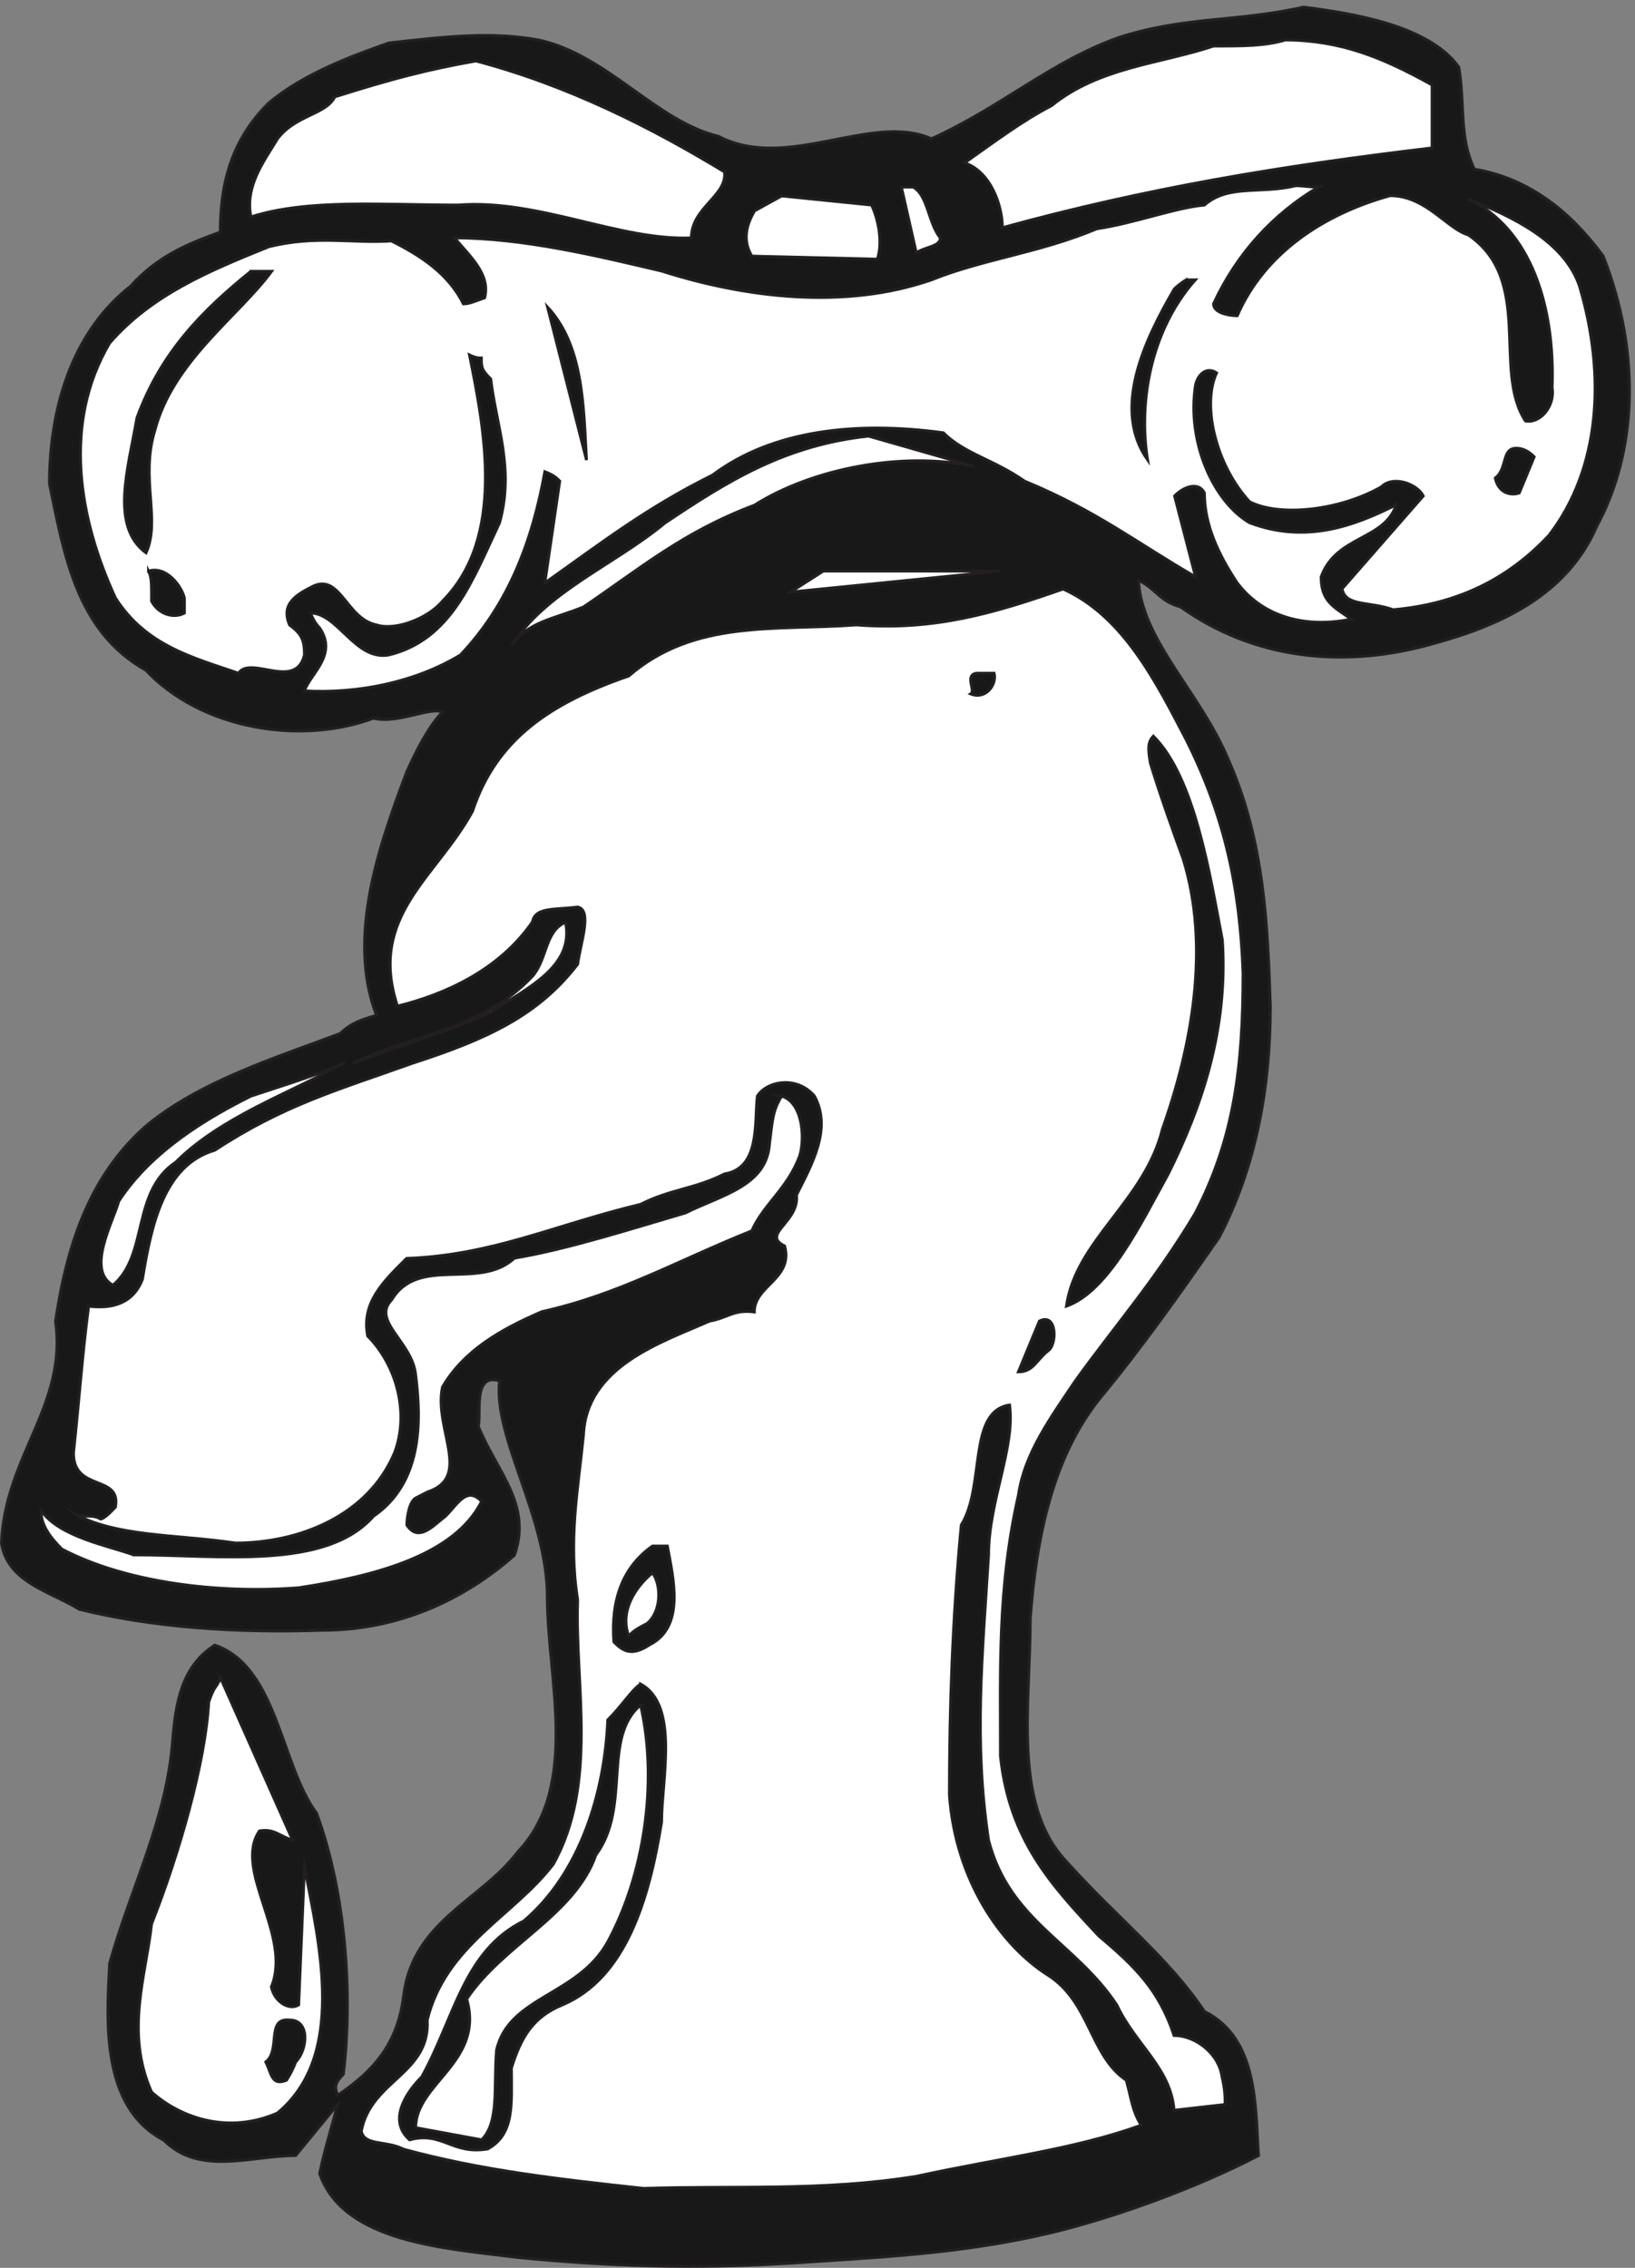 <svg xmlns="http://www.w3.org/2000/svg" xml:space="preserve" width="567.334" height="786.718"><rect width="100%" height="100%" fill="#808080" stroke="none"/><path d="M3400.29 5895.67c124.56-15.84 327.6-46.8 405.36-156.96 16.56-100.8 0-180 40.32-265.68 139.68-23.04 249.84-108.72 336.24-226.8 101.52-258.48 85.68-516.24-16.56-704.16-77.76-180-249.84-257.76-421.92-305.28-242.64-70.56-477.35-38.88-663.84 94.32-55.44 15.12-63.35 46.8-110.16 69.84 7.92-156.24 164.16-296.64 234.72-468.72 94.32-212.4 102.24-431.28 109.44-642.24 0-218.88-39.6-422.64-133.2-602.64-108.72-156.24-203.04-289.44-313.2-422.64-124.56-156.96-164.16-367.92-180-571.68 0-226.8-46.8-485.28 94.32-634.32 132.48-147.601 265.68-249.839 360-390.96 141.12-69.84 132.48-249.84 141.12-375.84-164.16-85.68-383.04-164.16-548.64-203.039-234-54.719-453.6-62.64-672.48-77.762-258.48-15.84-477.36-7.918-712.08 15.121-187.92 23.762-454.316 38.88-516.238 218.879 15.121 70.563 30.961 118.082 46.801 180L770.852 291.91c-117.36 0-250.559-54-344.161 40.32-164.878 85.68-149.039 312.481-141.117 460.801 54.719 195.84 148.321 375.839 164.16 578.879 7.918 102.24 23.758 195.84 110.161 251.28 163.437-55.44 172.078-313.2 265.679-438.48 77.758-211.679 94.321-477.358 69.84-680.401-23.039-24.477-23.039-32.399-15.121-55.438 93.602 63.359 156.247 133.199 172.087 258.481 23.03 195.839 203.03 250.558 297.35 375.838 164.16 172.08 77.76 453.6 77.76 664.56 0 210.96-141.11 415.44-124.56 564.48-70.55 23.04-47.52-87.12-55.44-118.08 46.8-117.36 141.12-203.04 94.32-336.24-133.2-118.08-305.27-195.84-501.119-195.84-226.796-7.92-446.398 7.92-634.316 54.72-77.762 47.52-186.48 70.56-203.043 172.08 8.64 226.8 172.082 360 141.121 578.88 30.961 210.96 94.32 384.48 235.442 509.04 140.398 117.36 343.437 180 507.597 241.92 32.403 32.4 71.281 39.6 94.321 47.52-78.481 203.76 7.921 445.68 78.477 633.6 31.68 71.28 62.64 125.28 93.6 156.96-30.96 15.12-117.35-31.68-179.995-15.84-187.204-69.84-446.403-30.96-594 125.28-180 101.52-212.403 298.08-251.282 486 0 218.88 71.282 406.08 211.68 515.52 70.559 78.48 148.32 110.16 234 141.12 0 133.2 32.398 243.36 126 336.24 93.602 79.2 226.082 126 313.197 156.96 140.4 15.84 266.4 30.96 390.96 7.92 180-38.88 305.28-211.68 469.44-251.28 180-93.6 399.6 63.36 555.84-6.48 187.92 85.68 313.2 203.04 493.2 265.68 171.36 54 304.56 38.88 477.36 77.76" style="fill:#191818;fill-opacity:1;fill-rule:evenodd;stroke:none" transform="matrix(.133 0 0 -.133 .057 786.596)"/><path d="M3400.29 5895.67c124.56-15.84 327.6-46.8 405.36-156.96 16.56-100.8 0-180 40.32-265.68 139.68-23.04 249.84-108.72 336.24-226.8 101.52-258.48 85.68-516.24-16.56-704.16-77.76-180-249.84-257.76-421.92-305.28-242.64-70.56-477.35-38.88-663.84 94.32-55.44 15.12-63.35 46.8-110.16 69.84 7.92-156.24 164.16-296.64 234.72-468.72 94.32-212.4 102.24-431.28 109.44-642.24 0-218.88-39.6-422.64-133.2-602.64-108.72-156.24-203.04-289.44-313.2-422.64-124.56-156.96-164.16-367.92-180-571.68 0-226.8-46.8-485.28 94.32-634.32 132.48-147.601 265.68-249.839 360-390.96 141.12-69.84 132.48-249.84 141.12-375.84-164.16-85.68-383.04-164.16-548.64-203.039-234-54.719-453.6-62.64-672.48-77.762-258.48-15.84-477.36-7.918-712.08 15.121-187.92 23.762-454.316 38.88-516.238 218.879 15.121 70.563 30.961 118.082 46.801 180L770.852 291.91c-117.36 0-250.559-54-344.161 40.32-164.878 85.68-149.039 312.481-141.117 460.801 54.719 195.84 148.321 375.839 164.16 578.879 7.918 102.24 23.758 195.84 110.161 251.28 163.437-55.44 172.078-313.2 265.679-438.48 77.758-211.679 94.321-477.358 69.84-680.401-23.039-24.477-23.039-32.399-15.121-55.438 93.602 63.359 156.247 133.199 172.087 258.481 23.03 195.839 203.03 250.558 297.35 375.838 164.16 172.08 77.76 453.6 77.76 664.56 0 210.96-141.11 415.44-124.56 564.48-70.55 23.04-47.52-87.12-55.44-118.08 46.8-117.36 141.12-203.04 94.32-336.24-133.2-118.08-305.27-195.84-501.119-195.84-226.796-7.92-446.398 7.92-634.316 54.72-77.762 47.52-186.48 70.56-203.043 172.08 8.64 226.8 172.082 360 141.121 578.88 30.961 210.96 94.32 384.48 235.442 509.04 140.398 117.36 343.437 180 507.597 241.92 32.403 32.4 71.281 39.6 94.321 47.52-78.481 203.76 7.921 445.68 78.477 633.6 31.68 71.28 62.64 125.28 93.6 156.96-30.96 15.12-117.35-31.68-179.995-15.84-187.204-69.84-446.403-30.96-594 125.28-180 101.52-212.403 298.08-251.282 486 0 218.88 71.282 406.08 211.68 515.52 70.559 78.48 148.32 110.16 234 141.12 0 133.2 32.398 243.36 126 336.24 93.602 79.2 226.082 126 313.197 156.96 140.4 15.84 266.4 30.96 390.96 7.92 180-38.88 305.28-211.68 469.44-251.28 180-93.6 399.6 63.36 555.84-6.48 187.92 85.68 313.2 203.04 493.2 265.68 171.36 54 304.56 38.88 477.36 77.76z" style="fill:none;stroke:#231f20;stroke-width:7.5;stroke-linecap:butt;stroke-linejoin:miter;stroke-miterlimit:10;stroke-dasharray:none;stroke-opacity:1" transform="matrix(.133 0 0 -.133 .057 786.596)"/><path d="M3353.49 5809.99c142.56-.72 252-44.64 382.32-117.36v-164.16c-399.6-47.52-749.52-105.84-1121.04-208.08 0 54-28.08 144.72-98.64 169.2 77.76 54.72 149.04 108.72 226.8 149.04 124.56 100.8 282.24 108.72 422.64 155.52 78.48 0 133.2 0 187.92 15.84" style="fill:#fff;fill-opacity:1;fill-rule:evenodd;stroke:none" transform="matrix(.133 0 0 -.133 .057 786.596)"/><path d="M3353.49 5809.99c142.56-.72 252-44.64 382.32-117.36v-164.16c-399.6-47.52-749.52-105.84-1121.04-208.08 0 54-28.08 144.72-98.64 169.2 77.76 54.72 149.04 108.72 226.8 149.04 124.56 100.8 282.24 108.72 422.64 155.52 78.48 0 133.2 0 187.92 15.84z" style="fill:none;stroke:#231f20;stroke-width:7.5;stroke-linecap:butt;stroke-linejoin:miter;stroke-miterlimit:10;stroke-dasharray:none;stroke-opacity:1" transform="matrix(.133 0 0 -.133 .057 786.596)"/><path d="M1241.02 5755.27c237.59-62.64 455.75-172.08 648.71-289.44 7.92-61.92-86.4-92.88-86.4-172.08-187.92-7.92-398.88 102.24-609.12 85.68-195.835 0-391.675 16.56-539.995-30.96-15.84 78.48 30.957 141.12 69.84 204.48 47.519 61.92 125.281 61.92 149.039 108.72 148.316 46.8 241.926 71.28 367.926 93.6" style="fill:#fff;fill-opacity:1;fill-rule:evenodd;stroke:none" transform="matrix(.133 0 0 -.133 .057 786.596)"/><path d="M1241.02 5755.27c237.59-62.64 455.75-172.08 648.71-289.44 7.92-61.92-86.4-92.88-86.4-172.08-187.92-7.92-398.88 102.24-609.12 85.68-195.835 0-391.675 16.56-539.995-30.96-15.84 78.48 30.957 141.12 69.84 204.48 47.519 61.92 125.281 61.92 149.039 108.72 148.316 46.8 241.926 71.28 367.926 93.6z" style="fill:none;stroke:#231f20;stroke-width:7.5;stroke-linecap:butt;stroke-linejoin:miter;stroke-miterlimit:10;stroke-dasharray:none;stroke-opacity:1" transform="matrix(.133 0 0 -.133 .057 786.596)"/><path d="M2351.25 5426.23h30.96c38.88-22.32 38.88-93.6 70.56-132.48 0-23.04-39.6-23.04-62.64-38.88l-38.88 171.36" style="fill:#fff;fill-opacity:1;fill-rule:evenodd;stroke:none" transform="matrix(.133 0 0 -.133 .057 786.596)"/><path d="M2351.25 5426.23h30.96c38.88-22.32 38.88-93.6 70.56-132.48 0-23.04-39.6-23.04-62.64-38.88z" style="fill:none;stroke:#231f20;stroke-width:7.5;stroke-linecap:butt;stroke-linejoin:miter;stroke-miterlimit:10;stroke-dasharray:none;stroke-opacity:1" transform="matrix(.133 0 0 -.133 .057 786.596)"/><path d="M3380.13 5429.83c22.32 0 34.57-3.6 59.05-3.6-117.37-69.84-211.69-171.36-273.61-304.56 0-23.04 38.88-30.96 61.92-30.96 71.28 164.16 226.8 265.68 398.89 313.2 93.59 0 148.32-86.4 203.75-102.24 172.08-117.36 62.64-352.08 149.05-485.28 38.87-7.92 77.75 38.88 69.84 86.4 7.91 210.96-54.73 414.72-218.89 492.48 116.64-46.8 249.84-109.44 290.16-226.8 69.84-234.72 54-476.64-79.2-650.16-108.71-116.64-241.91-180-406.8-194.4-61.91 22.32-125.27 7.92-133.2 54.72l211.68 241.92c-15.84 31.68-78.48 54.72-109.43 23.76-110.16-62.64-265.69-78.48-343.45-38.88-86.4 92.88-126 249.84-86.4 336.24-23.76 15.84-46.79 0-54.72-30.96-23.75-149.04 46.8-305.28 141.12-360 146.88-55.44 272.88-7.92 382.32 46.8-30.96-93.6-156.24-79.2-195.83-187.92 0-63.36 31.67-77.76 78.48-110.16-110.16-23.04-226.09 0-297.37 94.32-46.79 70.56-85.68 149.04-85.68 234.72-15.11 30.96-55.43 15.84-77.76-7.92l54.72-210.96c-149.04 85.68-257.75 172.08-446.39 249.84-78.49 55.44-156.97 71.28-211.68 126-226.81 30.96-445.68 7.2-601.93-110.16-172.07-85.68-282.23-171.36-437.75-281.52l38.87 265.68c-7.92 7.92-15.84 15.84-38.87 24.48-32.41-180-94.32-345.6-220.33-478.08-116.64-70.56-265.678-101.52-406.795-93.6 15.839 46.08 87.117 93.6 39.597 164.16-15.84 15.84-23.758 38.88-23.758 38.88 71.278 0 116.637-124.56 203.756-109.44 164.16 39.6 218.89 195.84 289.44 344.88 38.88 141.12-7.91 249.84-23.04 375.12-24.48 23.76-24.48 31.68-24.48 54.72-7.92 0-14.39 0-30.96 7.92 39.6-195.84 94.32-476.64-70.56-642.24-38.88-46.8-125.28-77.76-172.077-61.92-77.758 15.12-94.321 133.2-164.161 101.52-46.8-23.04-85.679-47.52-62.64-101.52 31.679-23.76 38.883-38.88 38.883-78.48-23.043-93.6-140.403 0-172.082-47.52-117.36 40.32-241.918 71.28-321.122 196.56-94.32 203.76-139.679 453.6-15.117 664.56 109.438 126 258.481 187.92 415.438 251.28 124.562 30.96 218.883 7.92 319.678 15.12 79.2-39.6 149.04-86.4 187.92-164.16 15.84 0 32.41 7.92 55.44 15.84 15.84 61.92-39.6 108.72-78.48 156.24 180 0 375.13-47.52 540-86.4 218.88-69.84 477.36-101.52 704.16-23.04 133.2 54 282.24 70.56 431.29 133.2 100.79 15.12 203.03 54.72 280.79 61.92 62.64 54.72 144.73 28.08 238.32 50.4" style="fill:#fff;fill-opacity:1;fill-rule:evenodd;stroke:none" transform="matrix(.133 0 0 -.133 .057 786.596)"/><path d="M3380.13 5429.83c22.32 0 34.57-3.6 59.05-3.6-117.37-69.84-211.69-171.36-273.61-304.56 0-23.04 38.88-30.96 61.92-30.96 71.28 164.16 226.8 265.68 398.89 313.2 93.59 0 148.32-86.4 203.75-102.24 172.08-117.36 62.64-352.08 149.05-485.28 38.87-7.92 77.75 38.88 69.84 86.4 7.91 210.96-54.73 414.72-218.89 492.48 116.64-46.8 249.84-109.44 290.16-226.8 69.84-234.72 54-476.64-79.2-650.16-108.71-116.64-241.91-180-406.8-194.4-61.91 22.32-125.27 7.92-133.2 54.72l211.68 241.92c-15.84 31.68-78.48 54.72-109.43 23.76-110.16-62.64-265.69-78.48-343.45-38.88-86.4 92.88-126 249.84-86.4 336.24-23.76 15.84-46.79 0-54.72-30.96-23.75-149.04 46.8-305.28 141.12-360 146.88-55.44 272.88-7.92 382.32 46.8-30.96-93.6-156.24-79.2-195.83-187.92 0-63.36 31.67-77.76 78.48-110.16-110.16-23.04-226.09 0-297.37 94.32-46.79 70.56-85.68 149.04-85.68 234.72-15.11 30.96-55.43 15.84-77.76-7.92l54.72-210.96c-149.04 85.68-257.75 172.08-446.39 249.84-78.49 55.44-156.97 71.28-211.68 126-226.81 30.96-445.68 7.2-601.93-110.16-172.07-85.68-282.23-171.36-437.75-281.52l38.87 265.68c-7.92 7.92-15.84 15.84-38.87 24.48-32.41-180-94.32-345.6-220.33-478.08-116.64-70.56-265.678-101.52-406.795-93.6 15.839 46.08 87.117 93.6 39.597 164.16-15.84 15.84-23.758 38.88-23.758 38.88 71.278 0 116.637-124.56 203.756-109.44 164.16 39.6 218.89 195.84 289.44 344.88 38.88 141.12-7.91 249.84-23.04 375.12-24.48 23.76-24.48 31.68-24.48 54.72-7.92 0-14.39 0-30.96 7.92 39.6-195.84 94.32-476.64-70.56-642.24-38.88-46.8-125.28-77.76-172.077-61.92-77.758 15.12-94.321 133.2-164.161 101.52-46.8-23.04-85.679-47.52-62.64-101.52 31.679-23.76 38.883-38.88 38.883-78.48-23.043-93.6-140.403 0-172.082-47.52-117.36 40.32-241.918 71.28-321.122 196.56-94.32 203.76-139.679 453.6-15.117 664.56 109.438 126 258.481 187.92 415.438 251.28 124.562 30.96 218.883 7.92 319.678 15.12 79.2-39.6 149.04-86.4 187.92-164.16 15.84 0 32.41 7.92 55.44 15.84 15.84 61.92-39.6 108.72-78.48 156.24 180 0 375.13-47.52 540-86.4 218.88-69.84 477.36-101.52 704.16-23.04 133.2 54 282.24 70.56 431.29 133.2 100.79 15.12 203.03 54.72 280.79 61.92 62.64 54.72 144.73 28.08 238.32 50.4z" style="fill:none;stroke:#231f20;stroke-width:7.5;stroke-linecap:butt;stroke-linejoin:miter;stroke-miterlimit:10;stroke-dasharray:none;stroke-opacity:1" transform="matrix(.133 0 0 -.133 .057 786.596)"/><path d="m2038.77 5403.19 234.72-23.76c15.12-30.96 30.96-93.6 15.12-141.12l-327.6 7.92c-23.76 39.6-15.84 79.2 7.2 118.08l70.56 38.88" style="fill:#fff;fill-opacity:1;fill-rule:evenodd;stroke:none" transform="matrix(.133 0 0 -.133 .057 786.596)"/><path d="m2038.77 5403.19 234.72-23.76c15.12-30.96 30.96-93.6 15.12-141.12l-327.6 7.92c-23.76 39.6-15.84 79.2 7.2 118.08z" style="fill:none;stroke:#231f20;stroke-width:7.5;stroke-linecap:butt;stroke-linejoin:miter;stroke-miterlimit:10;stroke-dasharray:none;stroke-opacity:1" transform="matrix(.133 0 0 -.133 .057 786.596)"/><path d="M654.215 5206.63h54c-85.684-116.64-257.762-234.72-304.563-414.72-38.879-125.28 15.84-234-23.039-319.68-94.32 69.84-46.8 218.88-23.761 352.08 62.64 171.36 171.363 280.8 297.363 382.32" style="fill:#191818;fill-opacity:1;fill-rule:evenodd;stroke:none" transform="matrix(.133 0 0 -.133 .057 786.596)"/><path d="M654.215 5206.63h54c-85.684-116.64-257.762-234.72-304.563-414.72-38.879-125.28 15.84-234-23.039-319.68-94.32 69.84-46.8 218.88-23.761 352.08 62.64 171.36 171.363 280.8 297.363 382.32z" style="fill:none;stroke:#231f20;stroke-width:7.5;stroke-linecap:butt;stroke-linejoin:miter;stroke-miterlimit:10;stroke-dasharray:none;stroke-opacity:1" transform="matrix(.133 0 0 -.133 .057 786.596)"/><path d="M3094.29 5184.31h23.76c-117.36-132.48-148.32-320.4-124.56-469.44-93.6 132.48-7.92 312.48 69.84 445.68 16.56 15.84 30.96 23.76 30.96 23.76" style="fill:#191818;fill-opacity:1;fill-rule:evenodd;stroke:none" transform="matrix(.133 0 0 -.133 .057 786.596)"/><path d="M3094.29 5184.31h23.76c-117.36-132.48-148.32-320.4-124.56-469.44-93.6 132.48-7.92 312.48 69.84 445.68 16.56 15.84 30.96 23.76 30.96 23.76z" style="fill:none;stroke:#231f20;stroke-width:7.5;stroke-linecap:butt;stroke-linejoin:miter;stroke-miterlimit:10;stroke-dasharray:none;stroke-opacity:1" transform="matrix(.133 0 0 -.133 .057 786.596)"/><path d="M1428.21 5113.03c93.6-100.8 93.6-257.76 101.52-398.88l-101.52 398.88" style="fill:#191818;fill-opacity:1;fill-rule:evenodd;stroke:none" transform="matrix(.133 0 0 -.133 .057 786.596)"/><path d="M1428.21 5113.03c93.6-100.8 93.6-257.76 101.52-398.88z" style="fill:none;stroke:#231f20;stroke-width:7.5;stroke-linecap:butt;stroke-linejoin:miter;stroke-miterlimit:10;stroke-dasharray:none;stroke-opacity:1" transform="matrix(.133 0 0 -.133 .057 786.596)"/><path d="m2265.57 4776.79 273.6-78.48c-187.92 39.6-421.92-7.2-570.96-101.52-187.2-70.56-297.36-164.88-446.4-265.68-77.76-31.68-147.6-38.88-187.92-102.24 87.12 141.12 267.12 210.96 400.32 321.12 163.44 109.44 312.48 203.04 531.36 226.8" style="fill:#fff;fill-opacity:1;fill-rule:evenodd;stroke:none" transform="matrix(.133 0 0 -.133 .057 786.596)"/><path d="m2265.57 4776.79 273.6-78.48c-187.92 39.6-421.92-7.2-570.96-101.52-187.2-70.56-297.36-164.88-446.4-265.68-77.76-31.68-147.6-38.88-187.92-102.24 87.12 141.12 267.12 210.96 400.32 321.12 163.44 109.44 312.48 203.04 531.36 226.8z" style="fill:none;stroke:#231f20;stroke-width:7.5;stroke-linecap:butt;stroke-linejoin:miter;stroke-miterlimit:10;stroke-dasharray:none;stroke-opacity:1" transform="matrix(.133 0 0 -.133 .057 786.596)"/><path d="M3955.41 4745.11c15.84 0 30.96-6.48 46.8-22.32l-38.88-94.32c-22.32-7.92-54.72 0-62.64 38.88 32.4 24.48 15.84 77.76 54.72 77.76" style="fill:#191818;fill-opacity:1;fill-rule:evenodd;stroke:none" transform="matrix(.133 0 0 -.133 .057 786.596)"/><path d="M3955.41 4745.11c15.84 0 30.96-6.48 46.8-22.32l-38.88-94.32c-22.32-7.92-54.72 0-62.64 38.88 32.4 24.48 15.84 77.76 54.72 77.76z" style="fill:none;stroke:#231f20;stroke-width:7.5;stroke-linecap:butt;stroke-linejoin:miter;stroke-miterlimit:10;stroke-dasharray:none;stroke-opacity:1" transform="matrix(.133 0 0 -.133 .057 786.596)"/><path d="M387.094 4424.71c46.801 14.4 86.398-39.6 93.597-70.56v-38.88c-30.957-16.56-69.839 0-85.679 30.96 0 46.8 0 62.64-7.918 78.48" style="fill:#191818;fill-opacity:1;fill-rule:evenodd;stroke:none" transform="matrix(.133 0 0 -.133 .057 786.596)"/><path d="M387.094 4424.71c46.801 14.4 86.398-39.6 93.597-70.56v-38.88c-30.957-16.56-69.839 0-85.679 30.96 0 46.8 0 62.64-7.918 78.48z" style="fill:none;stroke:#231f20;stroke-width:7.5;stroke-linecap:butt;stroke-linejoin:miter;stroke-miterlimit:10;stroke-dasharray:none;stroke-opacity:1" transform="matrix(.133 0 0 -.133 .057 786.596)"/><path d="M2147.49 4424.71h461.52l-547.2-54.72z" style="fill:#fff;fill-opacity:1;fill-rule:evenodd;stroke:none" transform="matrix(.133 0 0 -.133 .057 786.596)"/><path d="M2147.49 4424.71h461.52l-547.2-54.72z" style="fill:none;stroke:#231f20;stroke-width:7.5;stroke-linecap:butt;stroke-linejoin:miter;stroke-miterlimit:10;stroke-dasharray:none;stroke-opacity:1" transform="matrix(.133 0 0 -.133 .057 786.596)"/><path d="M2773.17 4377.91c156.96-70.56 242.64-242.64 320.4-391.68 102.24-203.04 141.12-390.96 149.04-609.84 0-243.36-23.04-431.28-124.56-626.4-102.24-172.08-212.4-297.36-313.2-437.76-62.64-93.6-132.47-187.92-148.32-298.08-54.72-241.92-46.8-453.6-46.8-681.12 23.76-218.88 132.48-335.518 257.04-468.721 94.32-79.2 156.96-141.118 195.84-259.2 55.44 0 117.36-46.8 125.28-108.718 7.92-30.961 7.92-55.442 7.92-71.282l-133.2-15.117c-7.92 109.438-101.52 172.078-149.04 274.317-108.72 164.16-280.08 218.882-334.8 429.841-38.88 257.76-16.56 478.08 0 744.48 0 139.68 69.84 280.8 54.72 390.96-110.16-16.56-62.64-210.96-126-313.2-23.04-243.36-30.96-478.08-30.96-704.16 15.85-220.32 133.2-391.679 257.76-470.16 109.44-69.84 109.44-210.961 203.76-273.601 15.12-55.438 15.12-78.477 38.88-117.36-172.08-62.64-367.2-85.679-586.08-133.199-243.36-39.601-477.36-23.762-712.08-31.68-218.88 23.762-423.36 46.801-626.39 102.239-46.81 23.761-101.528 7.922-110.165 46.801 24.476 133.199 179.995 149.039 172.075 290.16 47.52 195.121 227.52 272.879 329.04 406.8 117.36 210.96 55.44 468.72 63.36 688.32-24.48 156.96 0 281.52 15.12 430.56 7.92 180 203.76 241.92 329.04 297.36 46.8 7.92 62.64 30.96 116.64 23.76 0 69.84 102.24 85.68 79.2 172.08-63.36 30.96 38.88 61.92 30.96 133.2 38.88 77.76 93.6 172.08 46.8 257.76-46.8 54.72-124.56 38.88-149.04 0-7.92-69.84 7.92-187.92-85.68-203.04-78.48-39.6-141.12-39.6-218.88-79.2-227.52-54.72-384.47-132.48-610.56-141.12-62.638-61.92-118.075-116.64-101.517-202.32 77.757-78.48 108.717-204.48 69.837-305.28-69.837-164.88-249.837-234.72-414.715-234.72-156.243 23.04-313.204 15.84-422.641 77.76 15.117-15.12 47.519 0 70.559-15.12 7.921 0 23.761 15.12 38.878 30.96 15.84 86.4-109.437 38.88-109.437 141.12 15.117 141.12 23.039 257.76 39.598 383.04 62.64-7.92 116.64 7.92 140.402 70.56 23.039 140.4 55.437 297.36 188.641 336.24 180 118.08 320.398 156.96 515.515 226.8 195.84 63.36 329.04 125.28 431.28 258.48 7.2 54.72 38.88 141.12 0 149.04-63.36-7.92-110.16 0-118.08-38.88-86.4-125.28-226.8-188.64-352.08-219.6-77.757 235.44 102.24 336.24 195.85 508.32 61.91 187.92 203.03 282.24 407.51 352.8 171.36 148.32 382.32 117.36 594 133.2 203.76-15.84 360 30.96 539.28 93.6" style="fill:#fff;fill-opacity:1;fill-rule:evenodd;stroke:none" transform="matrix(.133 0 0 -.133 .057 786.596)"/><path d="M2773.17 4377.91c156.96-70.56 242.64-242.64 320.4-391.68 102.24-203.04 141.12-390.96 149.04-609.84 0-243.36-23.04-431.28-124.56-626.4-102.24-172.08-212.4-297.36-313.2-437.76-62.64-93.6-132.47-187.92-148.32-298.08-54.72-241.92-46.8-453.6-46.8-681.12 23.76-218.88 132.48-335.518 257.04-468.721 94.32-79.2 156.96-141.118 195.84-259.2 55.44 0 117.36-46.8 125.28-108.718 7.92-30.961 7.92-55.442 7.92-71.282l-133.2-15.117c-7.92 109.438-101.52 172.078-149.04 274.317-108.72 164.16-280.08 218.882-334.8 429.841-38.88 257.76-16.56 478.08 0 744.48 0 139.68 69.84 280.8 54.72 390.96-110.16-16.56-62.64-210.96-126-313.2-23.04-243.36-30.96-478.08-30.96-704.16 15.85-220.32 133.2-391.679 257.76-470.16 109.44-69.84 109.44-210.961 203.76-273.601 15.12-55.438 15.12-78.477 38.88-117.36-172.08-62.64-367.2-85.679-586.08-133.199-243.36-39.601-477.36-23.762-712.08-31.68-218.88 23.762-423.36 46.801-626.39 102.239-46.81 23.761-101.528 7.922-110.165 46.801 24.476 133.199 179.995 149.039 172.075 290.16 47.52 195.121 227.52 272.879 329.04 406.8 117.36 210.96 55.44 468.72 63.36 688.32-24.48 156.96 0 281.52 15.12 430.56 7.92 180 203.76 241.92 329.04 297.36 46.8 7.92 62.64 30.96 116.64 23.76 0 69.84 102.24 85.68 79.2 172.08-63.36 30.96 38.88 61.92 30.96 133.2 38.88 77.76 93.6 172.08 46.8 257.76-46.8 54.72-124.56 38.88-149.04 0-7.92-69.84 7.92-187.92-85.68-203.04-78.48-39.6-141.12-39.6-218.88-79.2-227.52-54.72-384.47-132.48-610.56-141.12-62.638-61.92-118.075-116.64-101.517-202.32 77.757-78.48 108.717-204.48 69.837-305.28-69.837-164.88-249.837-234.72-414.715-234.72-156.243 23.04-313.204 15.84-422.641 77.76 15.117-15.12 47.519 0 70.559-15.12 7.921 0 23.761 15.12 38.878 30.96 15.84 86.4-109.437 38.88-109.437 141.12 15.117 141.12 23.039 257.76 39.598 383.04 62.64-7.92 116.64 7.92 140.402 70.56 23.039 140.4 55.437 297.36 188.641 336.24 180 118.08 320.398 156.96 515.515 226.8 195.84 63.36 329.04 125.28 431.28 258.48 7.2 54.72 38.88 141.12 0 149.04-63.36-7.92-110.16 0-118.08-38.88-86.4-125.28-226.8-188.64-352.08-219.6-77.757 235.44 102.24 336.24 195.85 508.32 61.91 187.92 203.03 282.24 407.51 352.8 171.36 148.32 382.32 117.36 594 133.2 203.76-15.84 360 30.96 539.28 93.6z" style="fill:none;stroke:#231f20;stroke-width:7.5;stroke-linecap:butt;stroke-linejoin:miter;stroke-miterlimit:10;stroke-dasharray:none;stroke-opacity:1" transform="matrix(.133 0 0 -.133 .057 786.596)"/><path d="M2546.37 4158.31h46.8c7.92-30.96-23.04-69.84-61.2-54 14.4 8.64-16.56 47.52 14.4 54" style="fill:#191818;fill-opacity:1;fill-rule:evenodd;stroke:none" transform="matrix(.133 0 0 -.133 .057 786.596)"/><path d="M2546.37 4158.31h46.8c7.92-30.96-23.04-69.84-61.2-54 14.4 8.64-16.56 47.52 14.4 54z" style="fill:none;stroke:#231f20;stroke-width:7.5;stroke-linecap:butt;stroke-linejoin:miter;stroke-miterlimit:10;stroke-dasharray:none;stroke-opacity:1" transform="matrix(.133 0 0 -.133 .057 786.596)"/><path d="M3008.61 3994.15c109.44-108.72 148.32-367.92 180-531.36 15.84-235.44-55.44-438.48-141.12-610.56-69.84-126-155.52-306-265.68-344.88 24.48 172.08 204.48 274.32 250.56 462.24 77.76 218.88 124.56 476.64 54 704.16-30.96 85.68-61.92 172.08-85.68 250.56-6.48 38.88-6.48 54 7.92 69.84" style="fill:#191818;fill-opacity:1;fill-rule:evenodd;stroke:none" transform="matrix(.133 0 0 -.133 .057 786.596)"/><path d="M3008.61 3994.15c109.44-108.72 148.32-367.92 180-531.36 15.84-235.44-55.44-438.48-141.12-610.56-69.84-126-155.52-306-265.68-344.88 24.48 172.08 204.48 274.32 250.56 462.24 77.76 218.88 124.56 476.64 54 704.16-30.96 85.68-61.92 172.08-85.68 250.56-6.48 38.88-6.48 54 7.92 69.84z" style="fill:none;stroke:#231f20;stroke-width:7.5;stroke-linecap:butt;stroke-linejoin:miter;stroke-miterlimit:10;stroke-dasharray:none;stroke-opacity:1" transform="matrix(.133 0 0 -.133 .057 786.596)"/><path d="M1475.01 3508.87c23.76-116.64-100.8-171.36-194.4-234.72-102.23-46.8-235.44-85.68-359.997-133.2 163.437 78.48 335.517 86.4 468.717 227.52 38.88 46.8 31.68 116.64 85.68 140.4" style="fill:#fff;fill-opacity:1;fill-rule:evenodd;stroke:none" transform="matrix(.133 0 0 -.133 .057 786.596)"/><path d="M1475.01 3508.87c23.76-116.64-100.8-171.36-194.4-234.72-102.23-46.8-235.44-85.68-359.997-133.2 163.437 78.48 335.517 86.4 468.717 227.52 38.88 46.8 31.68 116.64 85.68 140.4z" style="fill:none;stroke:#231f20;stroke-width:7.5;stroke-linecap:butt;stroke-linejoin:miter;stroke-miterlimit:10;stroke-dasharray:none;stroke-opacity:1" transform="matrix(.133 0 0 -.133 .057 786.596)"/><path d="M896.133 3140.95c-140.399-77.76-320.399-140.4-437.758-257.76-116.641-77.76-70.562-242.64-164.16-321.12-70.563 38.88 0 164.16 15.117 218.88 86.402 133.2 235.441 219.6 344.883 274.32 93.598 30.96 172.078 54.72 241.918 85.68" style="fill:#fff;fill-opacity:1;fill-rule:evenodd;stroke:none" transform="matrix(.133 0 0 -.133 .057 786.596)"/><path d="M896.133 3140.95c-140.399-77.76-320.399-140.4-437.758-257.76-116.641-77.76-70.562-242.64-164.16-321.12-70.563 38.88 0 164.16 15.117 218.88 86.402 133.2 235.441 219.6 344.883 274.32 93.598 30.96 172.078 54.72 241.918 85.68z" style="fill:none;stroke:#231f20;stroke-width:7.5;stroke-linecap:butt;stroke-linejoin:miter;stroke-miterlimit:10;stroke-dasharray:none;stroke-opacity:1" transform="matrix(.133 0 0 -.133 .057 786.596)"/><path d="M2038.77 3055.27c54.72-15.84 61.92-109.44 46.8-156.96-32.4-85.68-93.6-124.56-124.56-194.4-195.84-78.48-344.88-165.6-547.92-210.96-110.16-47.52-203.76-102.24-259.2-196.56-23.04-109.44 79.2-234.72-38.88-273.6-15.12-7.92-30.96-15.84-30.96-15.84-15.84-8.64-23.04-47.52-23.04-70.56 30.96-46.8 69.84 0 100.8 23.04 32.4 32.4 55.44 79.2 94.32 38.88-69.84-139.68-274.317-194.4-476.638-225.36-212.398-16.56-454.32 14.4-618.48 100.8-31.68 31.68-54.719 62.64-54.719 101.52 46.801-69.84 180-93.6 241.922-116.64 226.797 0 501.117-40.32 625.68 100.8 125.995 86.4 125.995 243.36 110.155 367.92-7.92 86.4-116.636 141.12-62.64 196.56 70.56 116.64 226.8 23.04 320.4 108.72 141.12 23.76 313.2 79.2 446.4 118.08 93.6 46.8 211.68 69.84 218.88 180 7.92 61.92 7.92 85.68 31.68 124.56" style="fill:#fff;fill-opacity:1;fill-rule:evenodd;stroke:none" transform="matrix(.133 0 0 -.133 .057 786.596)"/><path d="M2038.77 3055.27c54.72-15.84 61.92-109.44 46.8-156.96-32.4-85.68-93.6-124.56-124.56-194.4-195.84-78.48-344.88-165.6-547.92-210.96-110.16-47.52-203.76-102.24-259.2-196.56-23.04-109.44 79.2-234.72-38.88-273.6-15.12-7.92-30.96-15.84-30.96-15.84-15.84-8.64-23.04-47.52-23.04-70.56 30.96-46.8 69.84 0 100.8 23.04 32.4 32.4 55.44 79.2 94.32 38.88-69.84-139.68-274.317-194.4-476.638-225.36-212.398-16.56-454.32 14.4-618.48 100.8-31.68 31.68-54.719 62.64-54.719 101.52 46.801-69.84 180-93.6 241.922-116.64 226.797 0 501.117-40.32 625.68 100.8 125.995 86.4 125.995 243.36 110.155 367.92-7.92 86.4-116.636 141.12-62.64 196.56 70.56 116.64 226.8 23.04 320.4 108.72 141.12 23.76 313.2 79.2 446.4 118.08 93.6 46.8 211.68 69.84 218.88 180 7.92 61.92 7.92 85.68 31.68 124.56z" style="fill:none;stroke:#231f20;stroke-width:7.5;stroke-linecap:butt;stroke-linejoin:miter;stroke-miterlimit:10;stroke-dasharray:none;stroke-opacity:1" transform="matrix(.133 0 0 -.133 .057 786.596)"/><path d="M2711.25 2468.46c46.8 23.76 46.8-62.64 22.32-77.76-30.24-23.76-38.16-54.72-77.04-54.72l54.72 132.48" style="fill:#191818;fill-opacity:1;fill-rule:evenodd;stroke:none" transform="matrix(.133 0 0 -.133 .057 786.596)"/><path d="M2711.25 2468.46c46.8 23.76 46.8-62.64 22.32-77.76-30.24-23.76-38.16-54.72-77.04-54.72z" style="fill:none;stroke:#231f20;stroke-width:7.5;stroke-linecap:butt;stroke-linejoin:miter;stroke-miterlimit:10;stroke-dasharray:none;stroke-opacity:1" transform="matrix(.133 0 0 -.133 .057 786.596)"/><path d="M1701.81 1881.67h38.88c15.84-85.68 46.8-210.96-46.8-257.76-46.8-30.96-69.84-15.84-92.88 7.92-7.92 109.44 23.04 195.12 100.8 249.84" style="fill:#191818;fill-opacity:1;fill-rule:evenodd;stroke:none" transform="matrix(.133 0 0 -.133 .057 786.596)"/><path d="M1701.81 1881.67h38.88c15.84-85.68 46.8-210.96-46.8-257.76-46.8-30.96-69.84-15.84-92.88 7.92-7.92 109.44 23.04 195.12 100.8 249.84z" style="fill:none;stroke:#231f20;stroke-width:7.5;stroke-linecap:butt;stroke-linejoin:miter;stroke-miterlimit:10;stroke-dasharray:none;stroke-opacity:1" transform="matrix(.133 0 0 -.133 .057 786.596)"/><path d="M1701.81 1811.83c23.76-31.68 23.76-101.52-14.4-132.48-32.4-15.84-40.32-24.48-47.52-32.4-23.76 63.36 15.12 126 61.92 164.88" style="fill:#fff;fill-opacity:1;fill-rule:evenodd;stroke:none" transform="matrix(.133 0 0 -.133 .057 786.596)"/><path d="M1701.81 1811.83c23.76-31.68 23.76-101.52-14.4-132.48-32.4-15.84-40.32-24.48-47.52-32.4-23.76 63.36 15.12 126 61.92 164.88z" style="fill:none;stroke:#231f20;stroke-width:7.5;stroke-linecap:butt;stroke-linejoin:miter;stroke-miterlimit:10;stroke-dasharray:none;stroke-opacity:1" transform="matrix(.133 0 0 -.133 .057 786.596)"/><path d="m575.016 1537.51 187.918-422.64c-30.961 7.92-47.52 30.96-86.399 23.76-69.84-101.52 86.399-273.599 30.957-406.802 7.922-38.879 46.801-62.637 71.281-46.797l15.122 359.999c39.597-204.479 109.441-493.202-70.559-642.241-124.563-54.719-249.121-15.84-328.324 54.723-69.84 156.238-14.399 305.277 0 438.476 71.281 180.002 141.121 422.642 149.043 578.882 16.558 46.8 16.558 30.96 30.961 62.64" style="fill:#fff;fill-opacity:1;fill-rule:evenodd;stroke:none" transform="matrix(.133 0 0 -.133 .057 786.596)"/><path d="m575.016 1537.51 187.918-422.64c-30.961 7.92-47.52 30.96-86.399 23.76-69.84-101.52 86.399-273.599 30.957-406.802 7.922-38.879 46.801-62.637 71.281-46.797l15.122 359.999c39.597-204.479 109.441-493.202-70.559-642.241-124.563-54.719-249.121-15.84-328.324 54.723-69.84 156.238-14.399 305.277 0 438.476 71.281 180.002 141.121 422.642 149.043 578.882 16.558 46.8 16.558 30.96 30.961 62.64z" style="fill:none;stroke:#231f20;stroke-width:7.5;stroke-linecap:butt;stroke-linejoin:miter;stroke-miterlimit:10;stroke-dasharray:none;stroke-opacity:1" transform="matrix(.133 0 0 -.133 .057 786.596)"/><path d="M1670.85 1521.67c101.53-54.72 54.72-249.84 54.72-360-32.4-202.318-93.6-406.799-258.48-476.639-77.76-31.679-108.71-85.679-133.2-164.883 0-94.32 8.64-172.078-61.92-210.957-93.59-15.839-118.08 46.797-203.76 23.758-61.92 54 0 133.199 31.68 164.16 86.4 156.243 109.44 329.039 266.4 406.801 147.6 125.28 210.96 336.24 218.88 524.16 38.88 38.88 61.92 77.76 85.68 93.6" style="fill:#191818;fill-opacity:1;fill-rule:evenodd;stroke:none" transform="matrix(.133 0 0 -.133 .057 786.596)"/><path d="M1670.85 1521.67c101.53-54.72 54.72-249.84 54.72-360-32.4-202.318-93.6-406.799-258.48-476.639-77.76-31.679-108.71-85.679-133.2-164.883 0-94.32 8.64-172.078-61.92-210.957-93.59-15.839-118.08 46.797-203.76 23.758-61.92 54 0 133.199 31.68 164.16 86.4 156.243 109.44 329.039 266.4 406.801 147.6 125.28 210.96 336.24 218.88 524.16 38.88 38.88 61.92 77.76 85.68 93.6z" style="fill:none;stroke:#231f20;stroke-width:7.5;stroke-linecap:butt;stroke-linejoin:miter;stroke-miterlimit:10;stroke-dasharray:none;stroke-opacity:1" transform="matrix(.133 0 0 -.133 .057 786.596)"/><path d="M1670.85 1466.95c46.8-202.32 7.92-445.68-85.68-617.759-77.76-141.121-257.76-141.121-290.16-282.242-7.92-93.597 7.92-187.918-38.88-234l-172.08 31.68c0 116.641 180 171.359 133.2 335.519 93.6 141.122 282.24 218.883 336.96 375.842 92.88 125.28 15.12 305.28 116.64 390.96" style="fill:#fff;fill-opacity:1;fill-rule:evenodd;stroke:none" transform="matrix(.133 0 0 -.133 .057 786.596)"/><path d="M1670.85 1466.95c46.8-202.32 7.92-445.68-85.68-617.759-77.76-141.121-257.76-141.121-290.16-282.242-7.92-93.597 7.92-187.918-38.88-234l-172.08 31.68c0 116.641 180 171.359 133.2 335.519 93.6 141.122 282.24 218.883 336.96 375.842 92.88 125.28 15.12 305.28 116.64 390.96z" style="fill:none;stroke:#231f20;stroke-width:7.5;stroke-linecap:butt;stroke-linejoin:miter;stroke-miterlimit:10;stroke-dasharray:none;stroke-opacity:1" transform="matrix(.133 0 0 -.133 .057 786.596)"/><path d="M755.012 645.426c54.722 0 46.801-78.481 15.84-109.438-7.918-23.043-23.758-47.519-23.758-47.519-38.879-15.84-38.879 16.558-54 47.519 39.597 30.957 0 115.918 61.918 109.438" style="fill:#191818;fill-opacity:1;fill-rule:evenodd;stroke:none" transform="matrix(.133 0 0 -.133 .057 786.596)"/><path d="M755.012 645.426c54.722 0 46.801-78.481 15.84-109.438-7.918-23.043-23.758-47.519-23.758-47.519-38.879-15.84-38.879 16.558-54 47.519 39.597 30.957 0 115.918 61.918 109.438z" style="fill:none;stroke:#231f20;stroke-width:7.5;stroke-linecap:butt;stroke-linejoin:miter;stroke-miterlimit:10;stroke-dasharray:none;stroke-opacity:1" transform="matrix(.133 0 0 -.133 .057 786.596)"/></svg>
